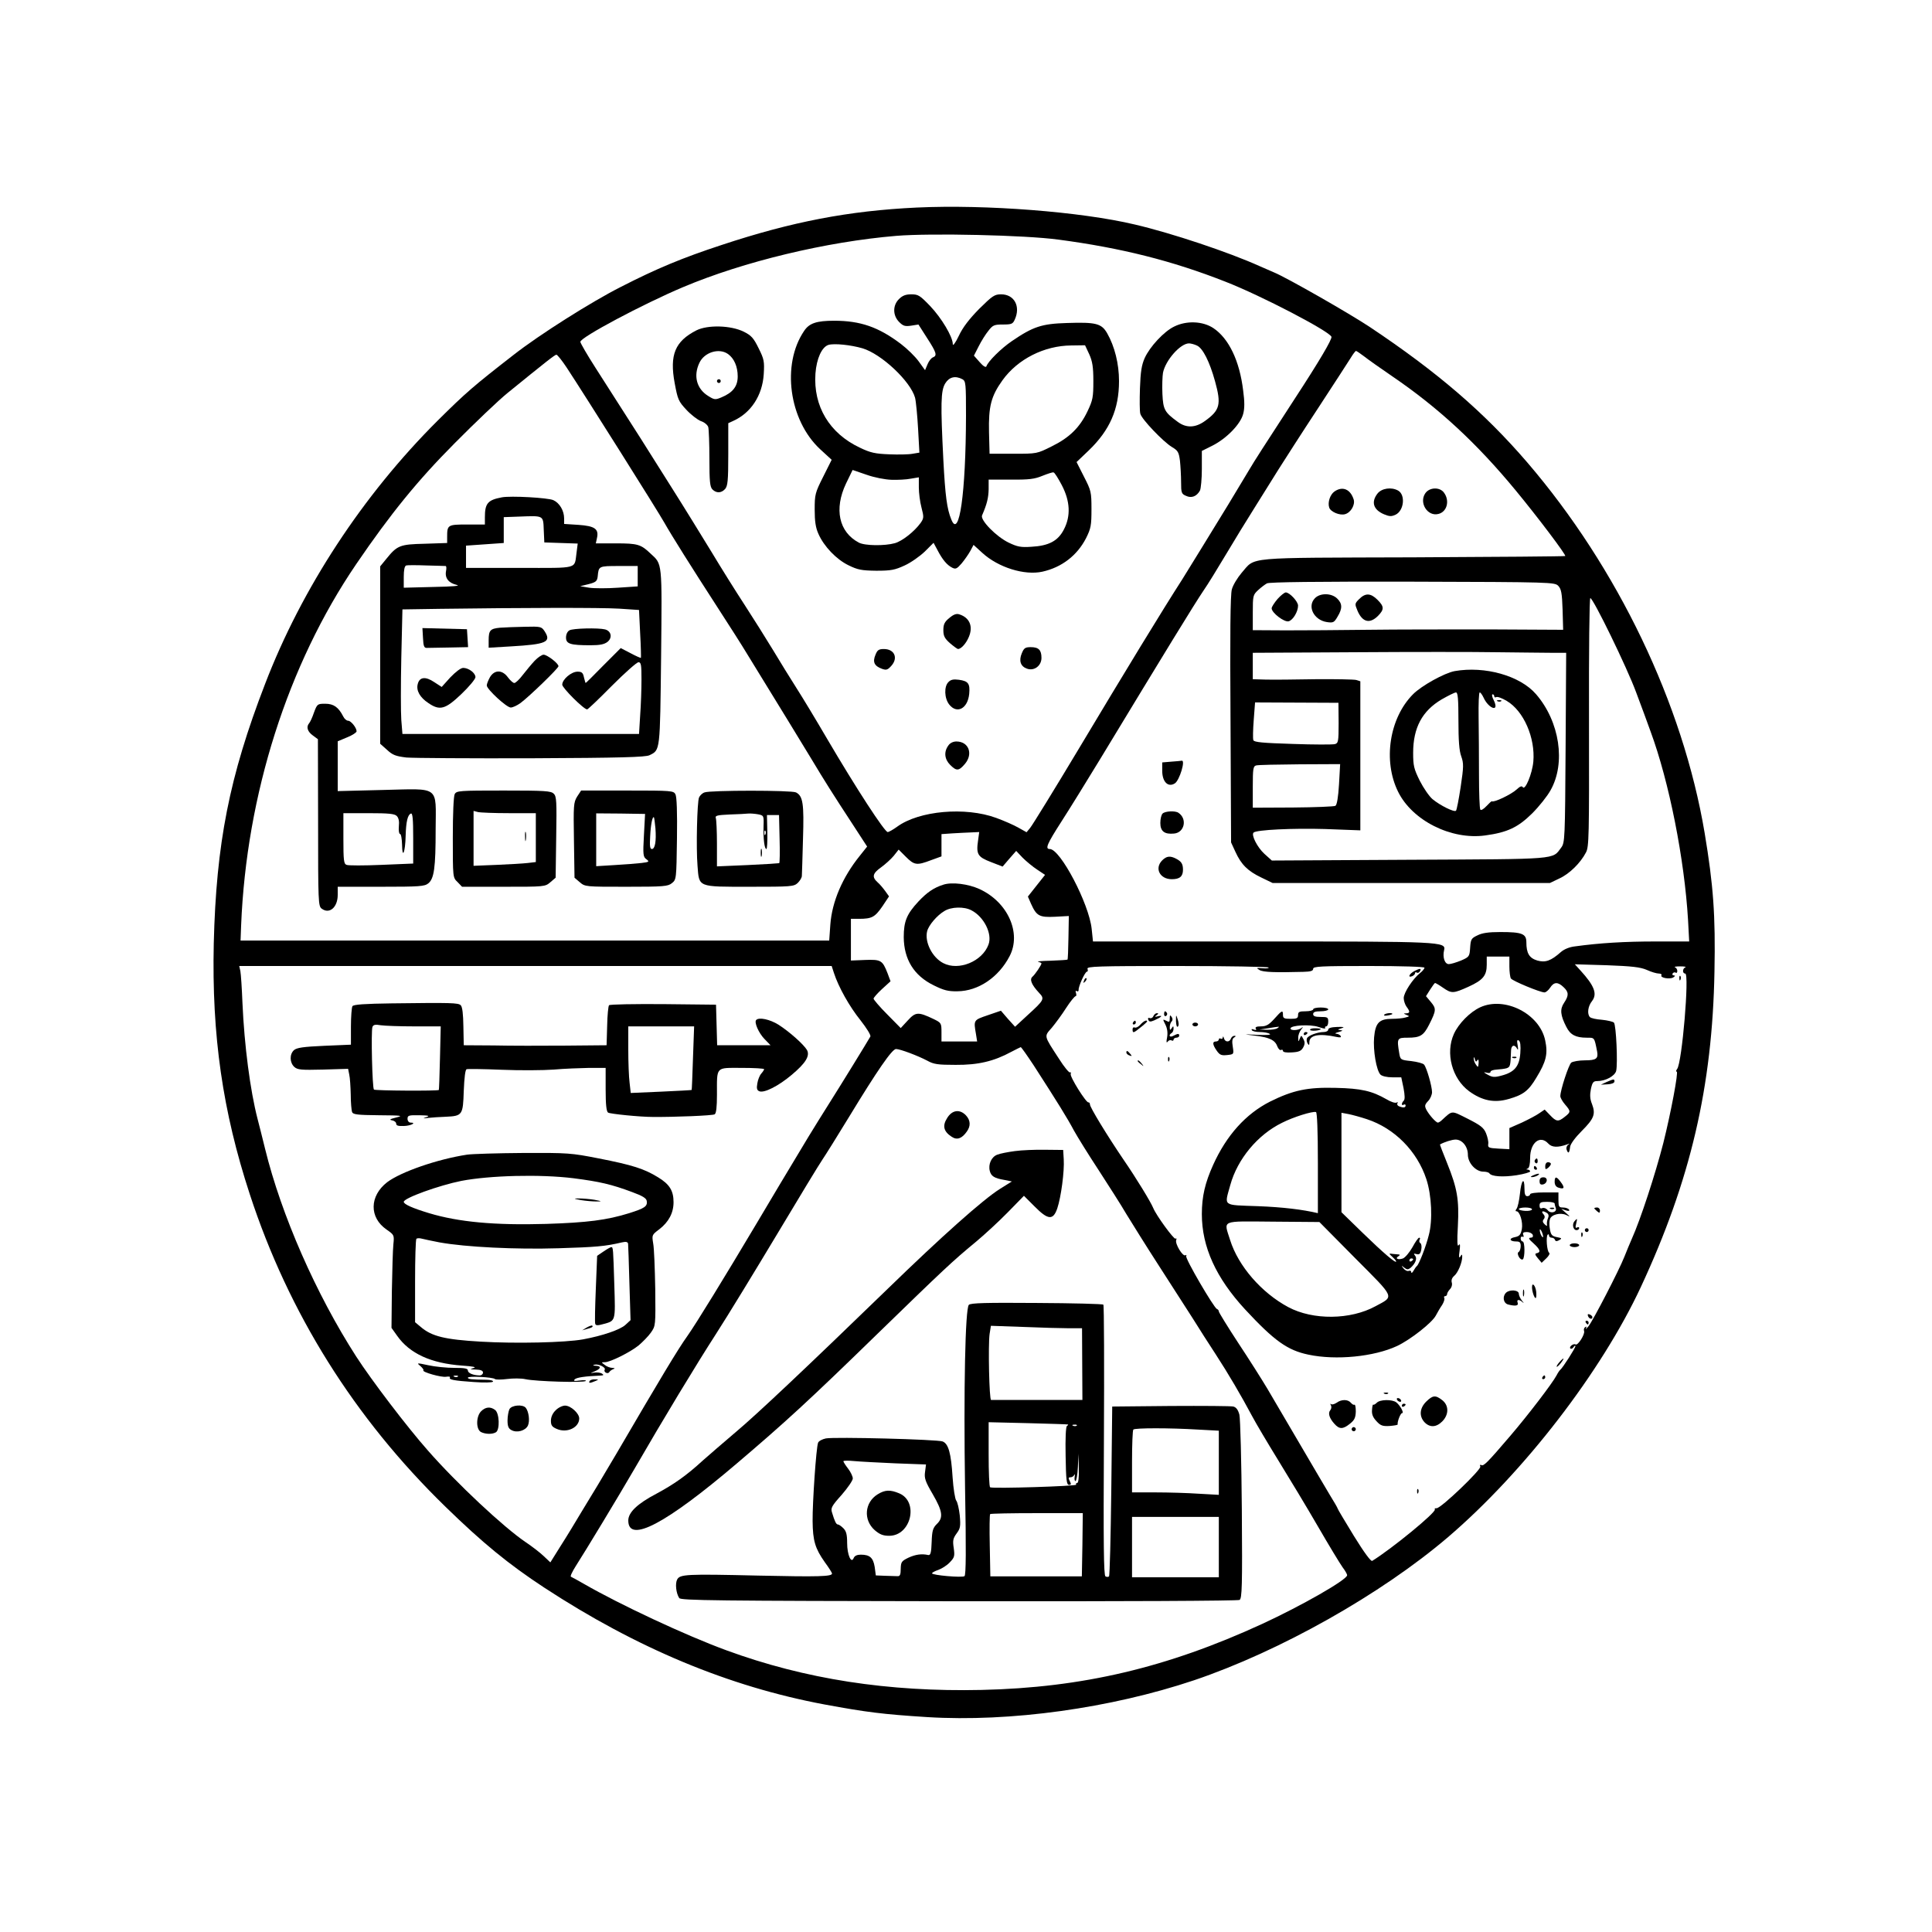 <?xml version="1.0" standalone="no"?>
<!DOCTYPE svg PUBLIC "-//W3C//DTD SVG 20010904//EN"
 "http://www.w3.org/TR/2001/REC-SVG-20010904/DTD/svg10.dtd">
<svg version="1.0" xmlns="http://www.w3.org/2000/svg"
 width="1024pt" height="1024pt" viewBox="0 0 1024 1024"
 preserveAspectRatio="xMidYMid meet">

<g transform="translate(0,1024) scale(0.1,-0.1)"
fill="#000000" stroke="none">
<path d="M4860 9140 c-361 -17 -663 -75 -1037 -199 -204 -67 -342 -124 -533
-222 -156 -79 -430 -252 -568 -360 -211 -164 -253 -200 -403 -349 -396 -395
-719 -887 -914 -1395 -190 -492 -259 -846 -272 -1375 -11 -488 47 -890 191
-1330 206 -630 554 -1186 1037 -1656 197 -192 335 -305 524 -429 489 -320 977
-524 1485 -619 222 -41 308 -52 545 -67 439 -27 971 47 1413 195 456 154 992
456 1347 759 403 345 813 877 1022 1326 263 565 379 1062 390 1671 6 299 -6
459 -52 735 -115 684 -461 1406 -941 1965 -228 265 -477 479 -834 717 -110 73
-441 262 -507 289 -21 9 -56 24 -78 34 -162 73 -463 174 -660 220 -286 68
-790 107 -1155 90z m750 -170 c332 -44 603 -112 885 -223 190 -74 550 -262
562 -292 4 -13 -65 -130 -193 -326 -174 -268 -213 -328 -243 -379 -18 -30 -67
-112 -109 -181 -42 -69 -108 -176 -146 -238 -38 -62 -83 -135 -100 -162 -105
-163 -300 -483 -549 -899 -130 -217 -246 -405 -257 -418 l-19 -23 -43 24 c-24
14 -77 37 -118 52 -164 60 -408 38 -524 -46 -22 -16 -45 -29 -51 -29 -16 0
-165 228 -324 499 -56 96 -128 215 -160 265 -32 50 -88 141 -124 201 -37 61
-105 169 -151 240 -47 72 -124 195 -172 275 -49 80 -147 240 -220 355 -121
193 -171 272 -398 626 -43 67 -79 129 -80 137 -2 23 333 201 544 290 322 136
760 241 1131 272 184 15 683 4 859 -20z m1619 -618 c20 -16 88 -64 151 -107
245 -167 448 -355 654 -605 118 -143 268 -342 262 -347 -2 -2 -365 -5 -807 -7
-905 -3 -832 4 -908 -82 -22 -26 -46 -65 -52 -88 -8 -28 -10 -239 -7 -691 l3
-650 23 -50 c31 -68 66 -102 137 -136 l60 -29 735 0 735 0 50 24 c53 24 112
82 141 138 16 30 17 84 16 691 -1 379 2 657 7 657 15 0 195 -369 243 -500 26
-69 60 -161 76 -206 99 -268 180 -678 199 -1001 l6 -113 -179 0 c-162 0 -296
-8 -426 -26 -29 -3 -58 -15 -75 -30 -53 -47 -82 -57 -125 -45 -43 13 -58 39
-58 97 0 45 -23 54 -138 54 -63 0 -97 -5 -122 -18 -32 -15 -35 -21 -38 -65 -3
-47 -5 -49 -48 -68 -25 -10 -54 -19 -65 -19 -22 0 -34 37 -25 74 11 45 -17 46
-972 46 l-889 0 -7 67 c-14 133 -166 423 -222 423 -26 0 -15 26 62 146 42 65
134 214 204 329 349 576 499 821 549 895 21 30 74 116 118 190 44 74 112 185
150 245 38 61 96 153 128 205 33 52 127 199 210 325 83 127 161 247 174 268
12 20 25 37 28 37 3 0 22 -13 42 -28z m-4225 -61 c98 -149 481 -757 517 -821
39 -69 144 -236 278 -443 67 -103 140 -218 162 -255 160 -260 300 -489 341
-557 64 -107 117 -191 214 -339 l80 -123 -39 -49 c-92 -114 -147 -243 -156
-364 l-6 -85 -1560 0 -1560 0 3 80 c28 694 247 1382 610 1915 182 267 326 444
522 641 107 108 233 228 280 266 203 165 251 203 259 203 5 0 30 -31 55 -69z
m5255 -1156 c16 -17 20 -38 23 -126 l3 -107 -385 2 c-212 0 -504 0 -650 -2
-146 -2 -343 -3 -437 -3 l-173 1 0 93 c0 89 1 94 28 119 15 14 36 30 47 36 13
7 266 10 772 9 738 -2 753 -3 772 -22z m-37 -355 l79 0 -3 -502 c-3 -485 -4
-504 -23 -530 -49 -65 -5 -61 -806 -65 l-728 -4 -40 36 c-37 34 -70 99 -57
112 14 15 210 24 379 19 l187 -7 0 395 0 395 -22 7 c-12 3 -110 5 -217 4 -108
-2 -226 -3 -263 -2 l-68 2 0 70 0 70 543 3 c298 2 636 2 751 0 115 -1 245 -3
288 -3z m-1127 -372 c0 -99 -2 -107 -20 -112 -11 -3 -112 -3 -223 1 -159 5
-205 9 -209 20 -3 7 -2 55 2 107 l7 93 221 -1 221 -1 1 -107z m2 -325 c-4 -68
-11 -109 -19 -114 -6 -4 -108 -8 -225 -9 l-213 -1 0 110 c0 96 2 110 18 114 9
3 113 5 231 6 l214 1 -6 -107z m-1913 -297 c-11 -74 -2 -88 68 -115 l62 -24
36 42 36 41 34 -36 c19 -19 54 -48 77 -63 l42 -28 -46 -58 -45 -57 17 -39 c29
-64 44 -72 127 -68 l73 4 -2 -114 c-1 -62 -3 -115 -5 -117 -2 -2 -42 -4 -89
-6 -46 -1 -76 -3 -66 -6 9 -2 17 -6 17 -8 0 -9 -34 -59 -48 -71 -16 -14 -5
-42 35 -85 31 -32 28 -38 -60 -118 l-67 -62 -38 42 -37 43 -70 -24 c-76 -26
-75 -25 -62 -101 l6 -38 -95 0 -94 0 0 49 c0 48 -1 50 -42 70 -82 39 -95 38
-137 -8 l-37 -40 -72 73 c-40 40 -72 78 -72 83 0 5 20 28 45 51 l45 41 -16 43
c-27 69 -35 73 -119 70 l-75 -3 0 111 0 110 43 0 c68 0 84 9 123 65 l36 54
-20 28 c-11 15 -29 37 -41 47 -31 28 -26 47 19 79 22 16 52 43 67 61 l26 33
38 -38 c45 -45 58 -47 134 -18 l55 20 0 59 0 59 58 4 c31 2 76 4 99 5 l43 2
-6 -44z m2816 -668 c0 -29 4 -58 8 -64 8 -13 155 -74 178 -74 7 0 21 11 30 25
20 31 41 32 71 3 28 -26 29 -44 3 -83 -23 -34 -20 -66 12 -128 21 -42 50 -57
108 -57 42 0 40 3 55 -73 7 -38 -5 -47 -64 -47 -32 0 -64 -6 -73 -12 -14 -12
-58 -146 -58 -178 0 -8 11 -28 25 -44 31 -36 31 -40 -1 -65 -35 -28 -45 -27
-79 9 l-28 29 -28 -19 c-15 -11 -57 -33 -93 -50 l-66 -29 0 -56 0 -56 -57 3
c-53 3 -58 5 -55 25 2 12 -4 37 -12 57 -12 29 -29 42 -96 76 -90 45 -80 46
-138 -7 -7 -7 -17 -13 -21 -13 -10 0 -46 40 -61 68 -10 20 -9 27 9 46 12 12
21 34 21 47 0 31 -28 129 -42 146 -5 7 -36 15 -68 19 -57 6 -58 7 -64 43 -13
78 -11 81 45 81 66 0 84 11 113 68 39 77 39 86 10 121 l-26 31 22 35 c12 19
24 35 26 35 3 0 22 -11 42 -25 46 -32 55 -31 135 5 77 35 97 59 97 117 l0 43
60 0 60 0 0 -52z m729 -19 c24 -11 52 -19 63 -19 10 0 17 -4 14 -9 -9 -13 42
-23 62 -12 11 7 12 11 4 11 -7 0 -10 5 -7 10 4 6 11 8 16 5 5 -4 9 0 9 9 0 8
-6 17 -12 19 -7 3 5 5 27 5 22 0 34 -2 28 -5 -16 -6 -17 -33 -1 -33 23 0 -17
-475 -43 -506 -6 -8 -7 -14 -2 -14 10 0 -31 -218 -71 -378 -42 -164 -121 -406
-167 -508 -10 -22 -27 -64 -39 -94 -29 -74 -167 -340 -191 -370 -12 -14 -17
-19 -13 -11 4 9 3 12 -4 7 -6 -4 -9 -13 -6 -21 6 -16 -33 -78 -45 -71 -11 7
-36 -12 -28 -21 5 -4 12 -1 17 7 6 8 10 10 10 5 0 -10 -68 -116 -80 -125 -4
-3 -13 -16 -20 -30 -23 -43 -150 -209 -244 -319 -123 -144 -143 -164 -155
-156 -6 3 -9 0 -5 -8 6 -16 -210 -223 -232 -221 -7 1 -12 -2 -9 -6 9 -15 -231
-211 -332 -273 -7 -4 -42 43 -97 132 -47 77 -86 142 -86 145 0 3 -19 36 -42
73 -22 38 -49 82 -58 98 -37 63 -225 384 -273 465 -28 47 -97 156 -154 242
-57 87 -103 162 -103 167 0 5 -4 11 -10 13 -16 6 -170 269 -163 281 3 5 1 7
-4 4 -14 -9 -56 61 -49 80 3 8 2 11 -4 8 -8 -5 -102 123 -118 163 -13 32 -92
161 -156 254 -89 131 -179 279 -179 294 0 7 -4 12 -8 11 -12 -3 -100 137 -94
151 2 7 1 11 -4 8 -4 -3 -31 29 -58 72 -82 126 -80 117 -38 165 19 23 54 70
76 105 22 34 45 62 50 62 4 0 5 7 2 17 -4 10 -2 14 4 10 6 -4 10 -1 10 6 -2
18 34 97 44 97 5 0 6 7 3 15 -5 13 51 15 474 15 265 0 483 -4 486 -8 2 -4 -12
-6 -32 -4 -33 3 -35 2 -17 -9 18 -12 84 -14 233 -10 39 1 52 5 52 16 0 13 39
15 295 15 175 0 295 -4 295 -9 0 -5 -10 -18 -23 -28 -38 -30 -87 -104 -87
-133 0 -14 7 -35 15 -46 19 -25 19 -34 -2 -35 -16 0 -15 -1 1 -8 18 -7 18 -8
-5 -14 -13 -4 -45 -7 -70 -7 -69 0 -89 -21 -96 -98 -6 -69 12 -176 34 -198 9
-8 34 -14 62 -14 l48 0 12 -57 c7 -38 8 -60 1 -67 -13 -13 -13 -29 0 -21 6 3
10 1 10 -4 0 -12 -11 -14 -34 -5 -9 3 -13 11 -9 17 3 6 1 7 -5 3 -7 -4 -31 4
-54 18 -77 44 -134 57 -267 60 -151 4 -227 -12 -350 -73 -128 -65 -230 -178
-301 -335 -43 -95 -60 -168 -60 -261 0 -174 75 -338 229 -505 155 -167 225
-217 336 -240 146 -31 348 -11 470 46 70 33 185 123 205 161 9 17 24 43 34 57
9 15 14 31 11 36 -3 6 -1 10 4 10 6 0 11 5 11 11 0 6 7 17 15 26 9 9 13 23 10
34 -4 13 0 26 13 37 20 17 42 71 42 101 0 14 -2 14 -10 1 -7 -11 -9 -2 -4 30
4 33 3 41 -5 30 -7 -11 -9 19 -4 102 7 140 -3 199 -57 333 -22 54 -39 99 -38
99 23 13 64 26 83 26 35 0 65 -37 65 -80 0 -44 42 -90 82 -90 15 0 29 -4 32
-9 11 -17 72 -21 144 -10 39 6 72 16 72 20 0 5 -6 9 -12 10 -10 0 -10 2 0 6 7
3 12 24 12 56 0 81 53 123 96 76 19 -21 51 -22 99 -5 15 6 16 5 6 -2 -8 -6
-11 -17 -7 -27 8 -22 14 -17 18 17 2 15 27 49 61 83 66 66 75 90 55 143 -11
27 -12 48 -6 80 8 36 13 42 34 42 44 0 93 27 100 54 9 39 0 244 -12 256 -5 5
-34 12 -64 15 -29 2 -57 8 -63 14 -16 16 -11 58 11 85 29 38 13 81 -62 163
l-29 32 169 -5 c134 -5 178 -10 213 -25z m-4309 -16 c24 -74 82 -178 141 -251
32 -41 56 -79 52 -86 -20 -35 -156 -256 -213 -346 -37 -58 -88 -141 -115 -185
-116 -193 -198 -329 -274 -458 -175 -294 -320 -530 -367 -597 -51 -71 -145
-228 -377 -625 -39 -66 -83 -140 -98 -165 -15 -25 -53 -88 -85 -140 -31 -52
-81 -135 -112 -183 l-55 -88 -36 34 c-20 19 -63 52 -96 74 -114 77 -364 310
-518 486 -108 122 -297 370 -379 497 -213 331 -397 750 -483 1101 -14 57 -32
129 -40 159 -39 151 -70 388 -80 615 -3 77 -8 152 -11 168 l-6 27 1570 0 1570
0 12 -37z m1059 -490 c127 -197 178 -279 213 -345 20 -36 79 -131 131 -210 51
-79 118 -183 147 -233 30 -49 106 -171 170 -270 64 -99 145 -225 180 -280 34
-55 90 -142 124 -194 67 -103 135 -219 192 -326 20 -38 83 -144 139 -235 56
-91 151 -248 210 -350 59 -102 118 -199 131 -217 13 -17 24 -36 24 -42 0 -24
-242 -162 -450 -258 -504 -232 -954 -338 -1487 -350 -495 -11 -936 57 -1353
210 -216 79 -566 243 -755 352 -33 19 -64 36 -69 38 -5 2 7 27 26 57 52 81
225 367 308 510 158 273 328 554 435 720 62 96 207 334 324 529 116 194 224
372 240 395 15 22 79 124 141 226 149 245 228 360 249 360 22 0 117 -36 166
-62 34 -19 56 -22 150 -22 119 -1 203 19 295 69 25 13 47 24 50 25 3 0 34 -44
69 -97z m1506 -516 c0 -147 0 -267 0 -267 -79 19 -186 32 -317 37 -192 7 -179
-3 -147 113 38 137 145 266 274 329 61 31 161 62 180 57 6 -2 10 -100 10 -269z
m260 231 c146 -48 266 -169 315 -318 28 -85 34 -218 13 -296 -15 -61 -52 -155
-63 -164 -4 -3 -12 -14 -18 -25 -6 -11 -12 -15 -12 -8 0 7 -6 10 -13 7 -8 -3
-20 3 -28 13 -13 16 -12 17 4 4 14 -11 20 -11 33 -1 26 23 37 50 24 65 -9 11
-7 12 8 8 15 -4 21 2 25 24 3 15 1 31 -5 34 -6 4 -7 12 -4 18 4 6 3 11 -2 11
-5 0 -21 -23 -36 -51 -16 -28 -38 -54 -50 -59 -25 -9 -44 -1 -25 11 8 5 10 9
4 10 -5 0 -20 2 -33 3 -22 3 -22 3 -2 -16 11 -10 20 -21 20 -24 0 -13 -69 46
-175 149 l-115 112 0 264 0 263 38 -7 c20 -4 64 -16 97 -27z m-62 -737 c214
-215 208 -200 108 -254 -133 -73 -332 -75 -463 -5 -142 76 -265 218 -308 355
-34 109 -55 100 226 98 l247 -2 190 -192z m307 -5 c0 -3 -4 -8 -10 -11 -5 -3
-10 -1 -10 4 0 6 5 11 10 11 6 0 10 -2 10 -4z"/>
<path d="M4765 8655 c-34 -33 -34 -87 1 -122 21 -21 31 -24 64 -19 l38 6 46
-72 c50 -77 54 -93 31 -102 -9 -3 -22 -20 -29 -37 l-13 -31 -34 47 c-19 26
-61 67 -94 92 -119 90 -215 123 -354 123 -93 0 -132 -13 -159 -54 -121 -178
-80 -474 85 -627 l61 -56 -45 -90 c-43 -85 -45 -95 -45 -174 0 -62 5 -96 20
-129 29 -66 95 -135 159 -166 49 -24 69 -28 147 -29 79 0 99 4 151 28 33 15
81 49 107 74 l46 46 21 -39 c26 -50 50 -79 78 -93 18 -9 25 -6 50 23 15 18 36
48 46 66 l17 32 46 -42 c85 -78 224 -121 319 -100 103 23 184 86 231 177 26
52 29 68 29 154 0 92 -2 99 -40 173 l-39 77 65 62 c111 107 160 218 160 367 0
92 -23 184 -63 254 -30 52 -60 59 -213 54 -134 -4 -179 -19 -292 -96 -56 -38
-127 -108 -135 -134 -3 -7 -17 1 -35 22 l-31 35 25 49 c14 28 37 65 52 83 23
30 31 33 77 33 45 0 52 3 62 25 33 71 -2 135 -72 135 -35 0 -46 -8 -116 -77
-53 -54 -87 -98 -108 -143 -18 -38 -32 -56 -32 -44 0 39 -60 139 -120 202 -54
56 -63 62 -100 62 -30 0 -47 -7 -65 -25z m-194 -261 c101 -30 255 -175 279
-262 5 -20 12 -94 16 -164 l7 -127 -36 -6 c-20 -4 -76 -5 -124 -3 -74 3 -99 8
-155 35 -162 76 -248 220 -236 393 6 80 34 141 69 152 31 9 118 0 180 -18z
m1202 -31 c17 -38 22 -67 22 -143 0 -86 -3 -101 -31 -160 -41 -86 -96 -140
-190 -186 -78 -39 -78 -39 -203 -39 l-126 0 -3 114 c-3 137 11 191 71 275 81
113 222 184 365 185 l73 1 22 -47z m-672 -133 c18 -10 19 -23 19 -193 -1 -412
-36 -657 -78 -550 -23 56 -32 124 -42 314 -15 298 -14 368 10 407 21 34 53 42
91 22z m-376 -533 c33 -1 79 1 103 6 l42 7 0 -53 c0 -29 6 -77 14 -107 13 -50
13 -56 -4 -81 -34 -47 -98 -97 -137 -108 -54 -15 -159 -14 -191 3 -106 56
-132 178 -68 313 l35 72 73 -25 c42 -15 99 -26 133 -27z m903 -29 c44 -84 48
-163 11 -234 -31 -61 -80 -87 -172 -92 -57 -4 -75 0 -121 22 -66 32 -151 119
-141 144 26 60 34 93 35 139 l0 51 118 0 c97 -1 126 3 167 20 28 11 54 20 59
18 6 -1 25 -32 44 -68z"/>
<path d="M6223 8509 c-54 -26 -129 -107 -156 -167 -16 -36 -22 -72 -25 -160
-2 -61 -2 -122 2 -135 7 -29 121 -148 167 -176 32 -19 37 -27 43 -73 3 -29 6
-80 6 -114 0 -55 2 -62 26 -72 29 -14 57 -3 74 28 5 10 10 62 10 114 l0 96 58
29 c74 38 147 113 161 167 8 29 8 65 0 124 -19 158 -76 276 -158 331 -56 37
-142 41 -208 8z m122 -101 c30 -14 66 -84 95 -189 34 -123 26 -153 -53 -210
-51 -37 -100 -39 -146 -4 -68 50 -76 63 -80 147 -2 43 0 94 3 112 13 66 92
156 138 156 9 0 29 -5 43 -12z"/>
<path d="M3691 8489 c-113 -58 -143 -129 -115 -280 16 -86 20 -96 62 -141 24
-26 59 -53 77 -60 19 -6 36 -21 39 -32 3 -12 6 -87 6 -168 0 -120 3 -149 16
-162 21 -21 47 -20 67 2 14 16 17 44 17 184 l0 165 26 12 c94 42 155 135 162
248 4 67 2 79 -27 137 -27 55 -39 68 -79 88 -69 34 -191 37 -251 7z m167 -125
c33 -23 52 -67 52 -119 0 -53 -26 -86 -86 -111 -33 -14 -38 -13 -70 7 -62 38
-80 107 -47 176 26 56 104 80 151 47z"/>
<path d="M3800 8220 c0 -5 5 -10 10 -10 6 0 10 5 10 10 0 6 -4 10 -10 10 -5 0
-10 -4 -10 -10z"/>
<path d="M5031 6964 c-25 -20 -31 -34 -31 -64 0 -31 7 -44 35 -69 20 -17 39
-31 43 -31 17 1 43 30 57 64 24 56 4 103 -51 120 -15 5 -31 -1 -53 -20z"/>
<path d="M5416 6778 c-17 -40 -7 -70 27 -82 38 -14 77 15 77 57 0 42 -15 57
-57 57 -29 0 -36 -5 -47 -32z"/>
<path d="M4640 6769 c-16 -38 -6 -59 35 -74 23 -8 30 -6 51 18 35 41 14 87
-41 87 -27 0 -35 -5 -45 -31z"/>
<path d="M5027 6625 c-24 -23 -22 -86 4 -119 41 -52 98 -22 106 56 5 55 -5 68
-54 75 -29 4 -44 1 -56 -12z"/>
<path d="M5026 6288 c-24 -33 -20 -72 10 -102 34 -34 46 -33 79 6 44 53 19
118 -46 118 -17 0 -34 -8 -43 -22z"/>
<path d="M7073 7635 c-23 -16 -37 -57 -28 -85 7 -23 57 -44 85 -35 30 9 53 49
45 77 -17 55 -59 73 -102 43z"/>
<path d="M7301 7624 c-35 -45 -22 -86 35 -110 29 -12 39 -12 61 -2 45 22 53
106 13 128 -36 20 -87 12 -109 -16z"/>
<path d="M7554 7625 c-34 -51 13 -124 70 -109 45 11 61 69 30 112 -22 32 -78
30 -100 -3z"/>
<path d="M6208 6203 l-48 -4 0 -44 c0 -59 31 -90 67 -67 25 16 58 126 36 120
-5 -1 -29 -3 -55 -5z"/>
<path d="M6162 5928 c-7 -7 -12 -29 -12 -50 0 -44 22 -61 73 -56 55 5 71 78
23 110 -17 12 -71 9 -84 -4z"/>
<path d="M6160 5680 c-42 -42 -13 -100 51 -100 42 0 59 15 59 50 0 31 -8 44
-37 59 -31 16 -50 14 -73 -9z"/>
<path d="M2660 7604 c-75 -14 -90 -32 -90 -106 l0 -38 -94 0 c-103 0 -106 -2
-106 -65 l0 -33 -119 -4 c-133 -3 -146 -9 -205 -82 l-31 -38 0 -470 0 -470 36
-32 c30 -28 46 -34 103 -41 37 -3 336 -5 664 -4 473 2 603 6 624 16 58 28 56
19 62 523 5 508 7 488 -56 546 -51 49 -69 54 -183 54 l-107 0 6 28 c11 48 -11
64 -97 70 l-77 5 0 29 c0 41 -24 82 -57 97 -28 13 -226 24 -273 15z m222 -173
l3 -66 89 -3 88 -3 -6 -47 c-13 -90 18 -82 -302 -82 l-284 0 0 59 0 59 100 7
100 7 0 69 0 68 83 3 c130 5 126 7 129 -71z m-520 -191 c4 0 5 -12 2 -27 -7
-37 14 -63 56 -73 24 -5 -16 -9 -123 -11 l-157 -4 0 57 c0 36 4 58 13 61 6 2
55 2 107 0 52 -1 98 -3 102 -3z m1018 -54 l0 -54 -105 -7 c-57 -4 -126 -4
-152 0 l-48 8 45 11 c39 10 45 16 48 41 5 55 5 55 112 55 l100 0 0 -54z m-98
-172 l105 -7 6 -125 c4 -69 5 -127 4 -129 -2 -1 -27 10 -55 25 l-52 27 -92
-92 c-50 -51 -92 -93 -94 -93 -1 0 -5 14 -9 30 -5 25 -12 30 -34 30 -33 0 -81
-41 -81 -69 0 -17 114 -131 132 -131 4 0 63 56 131 125 69 69 132 125 141 125
14 0 16 -14 16 -92 0 -51 -3 -137 -7 -190 l-6 -98 -627 0 -627 0 -6 74 c-3 40
-3 189 0 330 l6 256 196 3 c444 6 854 7 953 1z"/>
<path d="M2650 6913 c-52 -5 -60 -14 -60 -67 l0 -39 118 7 c189 11 216 23 178
81 -16 24 -21 25 -104 23 -48 -1 -107 -3 -132 -5z"/>
<path d="M2242 6858 c2 -43 6 -53 21 -52 9 0 62 1 118 2 l100 2 -3 48 -3 47
-118 3 -118 3 3 -53z"/>
<path d="M3018 6899 c-11 -6 -18 -22 -18 -38 0 -34 23 -41 130 -41 51 0 73 5
90 18 27 22 20 57 -13 66 -36 9 -171 6 -189 -5z"/>
<path d="M2834 6738 c-17 -18 -45 -52 -63 -75 -18 -24 -38 -43 -45 -43 -7 0
-22 14 -34 30 -30 41 -71 41 -95 1 -9 -16 -17 -36 -17 -44 0 -20 105 -117 127
-117 11 0 34 11 52 24 47 35 201 184 201 195 0 15 -60 61 -79 61 -9 0 -31 -15
-47 -32z"/>
<path d="M2387 6650 l-46 -51 -40 26 c-46 31 -78 27 -87 -11 -9 -34 12 -71 56
-100 61 -42 90 -34 175 47 41 39 75 80 75 90 0 22 -36 49 -65 49 -13 0 -40
-21 -68 -50z"/>
<path d="M1664 6463 c-9 -27 -21 -52 -26 -57 -16 -19 -8 -44 20 -64 l27 -20 1
-443 c0 -420 1 -442 19 -455 41 -31 85 7 85 73 l0 43 229 0 c206 0 231 2 251
18 31 25 39 83 39 286 1 235 26 216 -280 209 l-239 -6 0 132 0 132 50 21 c28
11 50 26 50 32 0 19 -30 56 -45 56 -8 0 -20 10 -26 23 -25 49 -51 67 -95 67
-41 0 -43 -1 -60 -47z m439 -548 c10 -10 14 -28 11 -55 -2 -22 1 -40 6 -40 6
0 10 -26 11 -57 1 -80 17 -40 19 47 2 76 11 112 28 118 9 3 12 -29 12 -131 l0
-134 -168 -7 c-93 -4 -176 -4 -185 0 -15 5 -17 24 -17 140 l0 134 134 0 c105
0 138 -3 149 -15z"/>
<path d="M2410 6031 c-6 -12 -10 -104 -10 -231 0 -211 0 -211 25 -235 l24 -25
220 0 c218 0 220 0 248 24 l28 24 3 215 c3 189 2 216 -13 230 -14 15 -47 17
-265 17 -236 0 -250 -1 -260 -19z m288 -101 l142 0 0 -129 0 -130 -42 -5 c-24
-3 -98 -7 -165 -10 l-123 -5 0 146 0 145 23 -6 c12 -3 86 -6 165 -6z"/>
<path d="M2783 5805 c0 -22 2 -30 4 -17 2 12 2 30 0 40 -3 9 -5 -1 -4 -23z"/>
<path d="M3059 6018 c-19 -31 -20 -46 -17 -231 l3 -199 28 -24 c28 -24 30 -24
246 -24 200 0 221 2 242 19 24 19 24 22 27 235 2 142 -1 222 -8 236 -10 19
-19 20 -255 20 l-245 0 -21 -32z m354 -205 c-6 -104 -4 -115 13 -127 17 -13
15 -15 -26 -20 -25 -3 -89 -8 -142 -11 l-98 -6 0 140 0 140 130 -1 129 -2 -6
-113z m61 36 c5 -67 -2 -109 -19 -109 -10 0 -12 17 -9 66 3 64 12 109 20 102
2 -3 5 -29 8 -59z"/>
<path d="M3734 6040 c-12 -4 -25 -17 -29 -27 -10 -23 -16 -266 -8 -362 9 -115
-2 -111 276 -111 221 0 234 1 255 20 12 12 22 28 22 38 1 9 3 97 6 195 6 187
0 228 -37 247 -22 12 -456 12 -485 0z m284 -116 c30 -6 31 -7 29 -63 -2 -68 5
-121 15 -121 4 0 6 41 5 90 l-2 90 32 0 32 0 3 -126 c2 -69 1 -127 -2 -129 -3
-1 -78 -6 -167 -10 l-163 -7 0 120 c0 66 -3 127 -6 136 -5 13 7 16 73 19 43 1
88 4 99 5 12 1 35 -1 52 -4z m39 -106 c-3 -8 -6 -5 -6 6 -1 11 2 17 5 13 3 -3
4 -12 1 -19z"/>
<path d="M4032 5720 c0 -19 2 -27 5 -17 2 9 2 25 0 35 -3 9 -5 1 -5 -18z"/>
<path d="M6771 7065 c-17 -20 -31 -42 -31 -49 0 -24 67 -75 90 -69 23 6 50 51
50 83 0 22 -45 70 -65 70 -7 0 -27 -16 -44 -35z"/>
<path d="M6970 7070 c-43 -43 -7 -116 62 -127 34 -5 39 -3 57 28 27 44 26 70
-2 97 -30 29 -89 30 -117 2z"/>
<path d="M7204 7065 c-24 -24 -24 -26 -9 -62 26 -61 65 -71 109 -27 33 34 33
49 -3 85 -36 36 -64 37 -97 4z"/>
<path d="M7710 6683 c-54 -10 -175 -77 -220 -122 -126 -126 -161 -353 -80
-517 75 -153 282 -257 462 -232 118 16 174 43 249 117 36 36 80 91 97 122 82
144 49 365 -77 510 -85 98 -271 150 -431 122z m20 -262 c0 -105 4 -161 15
-190 13 -37 13 -54 -3 -161 -10 -66 -21 -123 -25 -127 -10 -9 -84 28 -124 61
-18 15 -48 59 -68 98 -31 63 -35 79 -35 148 0 133 48 222 151 283 35 20 69 37
76 37 10 0 13 -35 13 -149z m133 122 c15 -35 49 -64 61 -53 5 5 2 22 -7 39 -9
17 -11 31 -6 31 5 0 9 -5 9 -11 0 -5 5 -7 10 -4 6 4 31 -5 56 -20 90 -53 152
-196 141 -322 -6 -65 -44 -155 -56 -135 -5 8 -15 4 -32 -12 -29 -27 -122 -71
-132 -63 -2 1 -15 -11 -29 -26 -15 -16 -29 -24 -32 -18 -4 6 -7 88 -7 183 0
95 -1 233 -2 305 -1 73 1 133 6 133 4 0 13 -12 20 -27z"/>
<path d="M7938 6523 c7 -3 16 -2 19 1 4 3 -2 6 -13 5 -11 0 -14 -3 -6 -6z"/>
<path d="M5000 5551 c-51 -16 -87 -41 -133 -90 -61 -66 -77 -104 -77 -188 1
-118 54 -204 158 -255 54 -27 78 -33 127 -32 110 1 218 74 276 186 64 122 -9
287 -160 356 -59 27 -146 38 -191 23z m149 -136 c66 -34 112 -125 90 -182 -33
-89 -158 -140 -239 -98 -59 30 -100 112 -86 169 8 32 52 84 91 107 36 23 105
25 144 4z"/>
<path d="M7845 4901 c-54 -25 -114 -86 -139 -141 -46 -102 -10 -237 81 -304
69 -50 133 -63 209 -41 78 22 106 44 147 113 52 85 62 126 47 197 -29 142
-215 236 -345 176z m213 -243 c-5 -70 -31 -101 -100 -119 -37 -10 -48 -9 -73
5 -22 12 -24 15 -7 11 13 -4 22 -2 22 4 0 6 15 11 33 12 17 1 41 4 52 7 20 7
21 12 24 95 1 29 20 33 33 7 5 -8 5 0 2 19 -5 25 -3 32 6 26 8 -5 11 -27 8
-67z m-228 -38 c5 8 8 3 7 -14 -2 -24 -3 -25 -14 -9 -7 9 -12 24 -12 32 1 11
3 10 6 -3 4 -14 7 -16 13 -6z"/>
<path d="M8018 4633 c7 -3 16 -2 19 1 4 3 -2 6 -13 5 -11 0 -14 -3 -6 -6z"/>
<path d="M7498 5094 c-29 -15 -39 -38 -13 -28 8 4 15 10 15 16 0 5 4 7 9 3 5
-3 13 0 16 6 11 17 2 18 -27 3z"/>
<path d="M8901 5054 c0 -11 3 -14 6 -6 3 7 2 16 -1 19 -3 4 -6 -2 -5 -13z"/>
<path d="M5746 5043 c-6 -14 -5 -15 5 -6 7 7 10 15 7 18 -3 3 -9 -2 -12 -12z"/>
<path d="M6960 4890 c0 -5 -18 -10 -40 -10 -33 0 -40 -3 -40 -20 0 -17 -7 -20
-40 -20 -33 0 -40 3 -40 20 0 28 -5 26 -46 -20 -29 -32 -43 -40 -71 -40 -23 0
-32 -4 -27 -12 5 -8 2 -9 -10 -5 -10 4 -15 3 -11 -3 3 -6 23 -10 43 -10 20 0
44 -4 52 -10 9 -5 -14 -7 -65 -5 -79 4 -79 4 -15 -4 77 -9 108 -23 120 -57 6
-14 14 -22 20 -19 5 3 10 1 10 -5 0 -7 18 -10 47 -8 38 2 50 8 60 26 10 18 10
29 1 45 -11 21 -11 21 -19 2 -7 -18 -8 -18 -8 4 -1 14 7 34 16 45 10 12 11 15
3 9 -16 -15 -60 -17 -60 -4 0 17 105 23 148 8 23 -8 39 -11 36 -6 -3 5 0 9 5
9 6 0 11 11 11 25 0 23 -4 25 -40 25 -29 0 -40 4 -40 15 0 11 11 15 40 15 22
0 40 5 40 10 0 6 -18 10 -40 10 -22 0 -40 -4 -40 -10z m-190 -100 c-8 -5 -33
-9 -55 -8 l-40 1 45 7 c25 4 50 8 55 8 6 1 3 -3 -5 -8z"/>
<path d="M6170 4864 c0 -8 5 -12 10 -9 6 4 8 11 5 16 -9 14 -15 11 -15 -7z"/>
<path d="M6113 4854 c-3 -8 -12 -13 -19 -10 -8 3 -11 0 -8 -9 5 -11 11 -12 32
-3 38 17 49 28 21 22 -19 -5 -21 -4 -9 5 11 8 11 11 2 11 -7 0 -15 -7 -19 -16z"/>
<path d="M7336 4861 c-3 -4 6 -6 19 -3 14 2 25 6 25 8 0 8 -39 4 -44 -5z"/>
<path d="M6200 4842 c0 -19 -3 -21 -19 -12 -19 9 -19 9 -4 -21 10 -20 13 -43
9 -67 -5 -24 -4 -32 3 -23 5 7 14 10 20 7 6 -4 11 -2 11 3 0 6 7 11 15 11 8 0
15 5 15 10 0 13 -6 13 -31 0 -20 -11 -28 3 -9 15 6 3 10 14 10 23 0 15 -2 15
-10 2 -8 -12 -10 -11 -10 6 0 11 4 24 10 30 6 6 6 15 0 24 -8 12 -10 10 -10
-8z"/>
<path d="M6233 4827 c1 -22 5 -33 10 -28 6 6 5 20 -1 38 -9 28 -9 27 -9 -10z"/>
<path d="M6005 4820 c-3 -5 -1 -10 4 -10 6 0 11 5 11 10 0 6 -2 10 -4 10 -3 0
-8 -4 -11 -10z"/>
<path d="M6045 4810 c-10 -12 -24 -19 -31 -16 -8 3 -12 -3 -11 -14 1 -16 6
-15 39 12 21 16 38 32 38 34 0 11 -19 2 -35 -16z"/>
<path d="M6320 4810 c0 -5 7 -10 15 -10 8 0 15 5 15 10 0 6 -7 10 -15 10 -8 0
-15 -4 -15 -10z"/>
<path d="M7040 4783 c0 -7 -11 -13 -24 -13 -33 0 -84 -19 -89 -34 -3 -7 -1
-19 4 -27 7 -11 9 -9 9 7 0 38 51 48 144 28 19 -4 26 -3 22 5 -4 6 -15 12 -24
12 -9 1 -3 5 13 9 22 6 25 8 10 10 -17 2 -17 3 5 10 19 6 14 8 -22 7 -32 -1
-48 -6 -48 -14z"/>
<path d="M6944 4781 c5 -8 56 -3 56 5 0 2 -14 4 -31 4 -16 0 -28 -4 -25 -9z"/>
<path d="M6910 4759 c0 -5 5 -7 10 -4 6 3 10 8 10 11 0 2 -4 4 -10 4 -5 0 -10
-5 -10 -11z"/>
<path d="M6481 4742 c0 -7 -5 -10 -11 -7 -5 3 -10 1 -10 -4 0 -6 -7 -11 -15
-11 -20 0 -19 -16 4 -49 16 -23 25 -26 55 -23 36 4 36 4 30 44 -5 29 -3 43 7
49 10 6 11 9 1 9 -7 0 -15 -7 -18 -15 -8 -21 -32 -19 -37 3 -3 9 -5 11 -6 4z"/>
<path d="M5970 4661 c0 -5 7 -12 16 -15 14 -5 15 -4 4 9 -14 17 -20 19 -20 6z"/>
<path d="M6191 4624 c0 -11 3 -14 6 -6 3 7 2 16 -1 19 -3 4 -6 -2 -5 -13z"/>
<path d="M6030 4616 c0 -2 8 -10 18 -17 15 -13 16 -12 3 4 -13 16 -21 21 -21
13z"/>
<path d="M8515 4505 l-30 -14 36 2 c21 1 36 7 36 15 0 14 -3 14 -42 -3z"/>
<path d="M8135 4091 c-3 -5 -1 -12 5 -16 5 -3 10 1 10 9 0 18 -6 21 -15 7z"/>
<path d="M8190 4059 c0 -18 2 -19 15 -9 8 7 15 16 15 21 0 5 -7 9 -15 9 -9 0
-15 -9 -15 -21z"/>
<path d="M8130 4050 c0 -5 5 -10 11 -10 5 0 7 5 4 10 -3 6 -8 10 -11 10 -2 0
-4 -4 -4 -10z"/>
<path d="M8125 4010 c-13 -6 -15 -9 -5 -9 8 0 22 4 30 9 18 12 2 12 -25 0z"/>
<path d="M8160 3979 c0 -14 5 -19 17 -17 26 5 29 38 4 38 -15 0 -21 -6 -21
-21z"/>
<path d="M8240 3976 c0 -16 7 -27 21 -31 30 -10 34 0 12 29 -23 32 -33 33 -33
2z"/>
<path d="M8056 3913 c-4 -37 -12 -73 -18 -80 -6 -8 -7 -13 0 -13 17 0 35 -58
28 -95 -6 -29 -12 -37 -36 -42 -34 -6 -30 -23 6 -23 19 0 24 -5 24 -24 0 -14
-5 -28 -10 -31 -7 -4 -7 -13 0 -26 6 -11 15 -17 21 -14 12 8 12 95 -1 95 -5 0
-10 7 -10 16 0 8 4 12 10 9 6 -3 7 1 4 9 -5 12 0 16 19 16 14 0 27 -7 31 -15
3 -10 -1 -15 -12 -15 -13 -1 -9 -8 16 -30 35 -32 40 -47 18 -52 -12 -2 -11 -8
5 -27 l20 -24 24 23 c14 13 21 26 16 30 -12 7 -18 86 -8 96 4 4 7 2 7 -4 0 -7
6 -12 14 -12 8 0 16 -5 18 -12 3 -8 9 -8 22 -1 16 9 14 11 -12 16 -26 5 -32
12 -37 41 -4 19 -4 43 0 54 7 25 56 37 87 22 22 -11 22 -10 -2 11 l-25 22 24
-8 c16 -5 21 -4 17 4 -4 6 -18 11 -32 11 -21 0 -24 4 -24 40 l0 40 -75 0 c-43
0 -75 -4 -75 -10 0 -5 -7 -10 -15 -10 -11 0 -15 11 -15 40 0 65 -17 46 -24
-27z m184 -52 c0 -5 3 -16 6 -24 8 -22 -28 -32 -43 -11 -7 9 -19 14 -28 11
-10 -5 -15 0 -15 13 0 17 7 20 40 20 22 0 40 -4 40 -9z m-120 -31 c0 -5 -16
-9 -35 -8 -19 1 -35 5 -35 10 0 4 16 8 35 8 19 0 35 -4 35 -10z m79 -19 c9 -6
11 -15 6 -27 -5 -11 -7 -25 -6 -33 2 -11 0 -11 -12 0 -11 10 -12 18 -5 27 7 8
7 17 -2 27 -14 16 -3 20 19 6z m-20 -126 c0 -5 -4 -3 -9 5 -5 8 -9 22 -9 30 0
16 17 -16 18 -35z"/>
<path d="M8218 3833 c7 -3 16 -2 19 1 4 3 -2 6 -13 5 -11 0 -14 -3 -6 -6z"/>
<path d="M8450 3836 c0 -2 7 -9 15 -16 12 -10 15 -10 15 4 0 9 -7 16 -15 16
-8 0 -15 -2 -15 -4z"/>
<path d="M8345 3767 c-14 -16 -7 -47 11 -47 8 0 14 5 14 11 0 5 -5 7 -11 3 -9
-5 -10 1 -5 20 7 29 6 31 -9 13z"/>
<path d="M8400 3720 c0 -5 5 -10 10 -10 6 0 10 5 10 10 0 6 -4 10 -10 10 -5 0
-10 -4 -10 -10z"/>
<path d="M8381 3694 c0 -11 3 -14 6 -6 3 7 2 16 -1 19 -3 4 -6 -2 -5 -13z"/>
<path d="M8320 3640 c0 -5 11 -10 25 -10 14 0 25 5 25 10 0 6 -11 10 -25 10
-14 0 -25 -4 -25 -10z"/>
<path d="M8120 3418 c0 -23 12 -58 19 -58 4 0 5 16 3 35 -4 32 -22 51 -22 23z"/>
<path d="M8072 3385 c0 -16 2 -22 5 -12 2 9 2 23 0 30 -3 6 -5 -1 -5 -18z"/>
<path d="M7982 3388 c-20 -20 -14 -55 11 -62 39 -10 57 -7 51 9 -7 18 7 20 26
3 8 -7 7 -4 -3 8 -9 11 -17 28 -17 37 0 20 -49 24 -68 5z"/>
<path d="M8417 3264 c6 -15 23 -19 23 -5 0 5 -7 11 -14 14 -10 4 -13 1 -9 -9z"/>
<path d="M8405 3230 c3 -5 8 -10 11 -10 2 0 4 5 4 10 0 6 -5 10 -11 10 -5 0
-7 -4 -4 -10z"/>
<path d="M8265 3020 c-10 -11 -16 -22 -14 -24 2 -2 12 7 22 20 22 29 17 32 -8
4z"/>
<path d="M8175 2940 c-3 -5 -1 -10 4 -10 6 0 11 5 11 10 0 6 -2 10 -4 10 -3 0
-8 -4 -11 -10z"/>
<path d="M7338 2853 c7 -3 16 -2 19 1 4 3 -2 6 -13 5 -11 0 -14 -3 -6 -6z"/>
<path d="M7559 2811 c-35 -35 -38 -77 -9 -109 28 -29 62 -28 94 4 36 36 36 85
0 113 -36 28 -50 26 -85 -8z"/>
<path d="M7405 2820 c3 -5 11 -10 16 -10 6 0 7 5 4 10 -3 6 -11 10 -16 10 -6
0 -7 -4 -4 -10z"/>
<path d="M7084 2805 c-12 -8 -25 -11 -29 -7 -5 4 -5 1 -1 -6 4 -7 3 -19 -3
-26 -14 -16 -5 -43 22 -73 26 -29 45 -29 82 1 24 19 30 32 31 65 0 22 -3 38
-7 36 -4 -3 -12 2 -19 10 -16 19 -50 19 -76 0z"/>
<path d="M7297 2805 c-8 -8 -16 -12 -19 -10 -2 2 -5 -10 -6 -28 -2 -23 5 -40
24 -60 21 -23 32 -27 69 -25 24 2 43 5 43 8 -3 14 15 60 23 60 13 0 -10 41
-30 57 -22 17 -87 16 -104 -2z"/>
<path d="M7430 2789 c0 -5 5 -7 10 -4 6 3 10 8 10 11 0 2 -4 4 -10 4 -5 0 -10
-5 -10 -11z"/>
<path d="M7166 2671 c-4 -5 -2 -12 3 -15 5 -4 12 -2 15 3 4 5 2 12 -3 15 -5 4
-12 2 -15 -3z"/>
<path d="M7511 2334 c0 -11 3 -14 6 -6 3 7 2 16 -1 19 -3 4 -6 -2 -5 -13z"/>
<path d="M2080 4922 c-148 -2 -206 -6 -212 -15 -4 -6 -8 -55 -8 -108 l0 -96
-142 -6 c-111 -5 -145 -10 -160 -23 -24 -22 -23 -66 2 -89 17 -15 35 -17 152
-14 l133 4 6 -30 c4 -16 7 -65 8 -107 0 -42 4 -83 7 -92 5 -13 28 -16 143 -17
120 -1 131 -2 91 -12 -33 -8 -39 -12 -22 -15 12 -2 22 -10 22 -18 0 -10 11
-13 40 -12 38 1 70 18 36 18 -9 0 -16 9 -16 20 0 18 6 20 63 19 49 -1 57 -3
37 -10 -21 -7 -20 -8 10 -4 19 2 61 5 93 6 88 4 91 9 95 137 3 72 8 112 15
115 7 2 91 1 187 -3 96 -4 220 -3 275 1 55 5 139 8 188 9 l87 0 0 -114 c0 -81
4 -117 13 -123 11 -7 169 -23 237 -23 113 -1 318 7 328 14 8 5 12 38 12 104 0
152 -9 142 131 142 66 0 119 -3 119 -7 0 -3 -7 -14 -15 -23 -9 -10 -18 -33
-21 -52 -5 -27 -2 -37 11 -42 26 -10 101 28 171 87 74 62 98 101 81 132 -17
29 -93 97 -151 134 -45 28 -103 41 -118 25 -12 -12 13 -69 44 -101 l32 -33
-142 0 -141 0 -3 108 -3 107 -279 3 c-154 1 -283 -1 -288 -6 -4 -4 -9 -54 -10
-110 l-3 -102 -220 -2 c-121 -1 -291 -1 -379 1 l-158 1 -2 100 c-1 64 -5 103
-14 112 -13 13 -50 14 -362 10z m116 -122 l140 0 -4 -167 c-2 -93 -5 -169 -6
-170 -5 -6 -338 -4 -344 2 -9 8 -16 310 -8 332 5 12 15 14 44 9 20 -3 100 -6
178 -6z m1477 -167 c-3 -93 -6 -169 -7 -170 -1 -1 -74 -5 -162 -9 l-161 -7 -6
54 c-4 30 -7 109 -7 177 l0 122 175 0 174 0 -6 -167z"/>
<path d="M2475 4120 c-157 -24 -350 -91 -423 -146 -94 -73 -96 -187 -3 -251
40 -28 41 -29 36 -78 -3 -27 -6 -138 -8 -246 l-2 -197 30 -42 c66 -94 179
-146 345 -158 59 -4 77 -8 60 -13 -22 -6 -20 -7 13 -8 26 -1 37 -6 37 -16 0
-8 -8 -15 -17 -15 -34 0 -63 12 -63 26 0 11 -18 14 -72 14 -40 0 -102 6 -138
14 -61 13 -63 13 -42 -4 11 -10 19 -20 16 -23 -9 -9 97 -39 121 -34 14 2 22 1
20 -4 -8 -11 20 -17 126 -24 55 -4 99 -3 102 2 3 5 -13 10 -36 10 -79 1 -97 3
-97 11 0 10 132 3 143 -7 4 -4 33 -4 65 0 31 4 75 4 97 -1 54 -12 314 -20 320
-9 3 4 -12 5 -32 2 -28 -4 -35 -3 -27 6 9 10 58 17 134 20 20 1 22 3 10 11 -8
5 -26 7 -40 5 -24 -4 -24 -4 3 7 33 14 35 28 5 29 -17 1 -18 3 -6 6 21 5 61
-15 53 -27 -7 -12 16 -25 24 -13 3 6 13 13 21 16 11 4 10 6 -5 7 -11 0 -29 7
-39 15 -20 15 -20 15 0 15 28 0 133 52 179 89 21 18 51 48 65 68 25 36 25 36
23 232 -2 108 -6 216 -11 241 -7 44 -7 45 33 75 49 38 75 86 75 143 0 61 -21
95 -82 132 -73 45 -135 65 -314 100 -147 29 -164 30 -401 29 -137 -1 -270 -5
-298 -9z m565 -125 c139 -18 200 -32 310 -73 57 -21 76 -33 78 -48 4 -28 -11
-38 -93 -64 -119 -37 -222 -50 -440 -57 -274 -8 -465 10 -621 57 -86 26 -134
47 -134 60 0 20 186 87 305 111 152 29 417 36 595 14z m-710 -340 c139 -25
404 -38 630 -31 197 6 247 10 336 31 22 5 31 3 33 -7 1 -7 4 -101 7 -209 l6
-196 -27 -25 c-28 -26 -122 -58 -225 -77 -94 -17 -357 -23 -542 -12 -190 11
-260 28 -318 78 l-30 25 0 217 c0 120 3 221 7 225 4 4 17 4 28 1 11 -3 54 -12
95 -20z m97 -711 c-3 -3 -12 -4 -19 -1 -8 3 -5 6 6 6 11 1 17 -2 13 -5z"/>
<path d="M3080 3879 c25 -4 61 -7 80 -7 32 0 32 1 -10 9 -25 4 -61 7 -80 7
-32 0 -32 -1 10 -9z"/>
<path d="M3199 3607 l-34 -23 -7 -174 c-4 -96 -6 -180 -3 -187 3 -9 14 -9 42
-1 67 18 65 13 59 208 -6 192 -6 200 -16 200 -4 0 -22 -10 -41 -23z"/>
<path d="M3110 3204 l-25 -15 25 7 c28 7 35 12 29 18 -2 2 -15 -2 -29 -10z"/>
<path d="M3125 2920 c-7 -12 2 -12 30 0 19 8 19 9 -2 9 -12 1 -25 -3 -28 -9z"/>
<path d="M2700 2771 c-5 -11 -10 -38 -10 -60 0 -30 5 -43 21 -51 29 -16 74 -3
87 24 11 24 5 73 -11 94 -16 20 -75 15 -87 -7z"/>
<path d="M2945 2765 c-16 -15 -25 -36 -25 -55 0 -25 6 -33 32 -44 54 -23 118
8 118 56 0 27 -45 68 -75 68 -14 0 -37 -11 -50 -25z"/>
<path d="M2550 2760 c-27 -27 -28 -95 -1 -110 24 -12 61 -13 80 -1 21 14 18
101 -5 118 -25 19 -51 16 -74 -7z"/>
<path d="M5020 4314 c-26 -41 -19 -71 24 -99 28 -19 54 -10 80 27 22 30 20 60
-4 86 -33 35 -74 29 -100 -14z"/>
<path d="M5379 4139 c-37 -5 -79 -13 -93 -19 -31 -11 -49 -51 -40 -86 7 -28
24 -39 78 -48 l39 -8 -64 -40 c-89 -56 -309 -252 -594 -529 -424 -411 -694
-666 -805 -759 -68 -58 -147 -126 -175 -151 -87 -80 -153 -126 -246 -176 -101
-53 -149 -99 -149 -142 0 -123 199 -18 576 303 253 215 384 335 739 681 359
349 405 392 525 491 47 39 124 110 171 158 l86 88 56 -56 c72 -73 99 -75 121
-10 20 60 38 196 34 259 l-3 50 -95 1 c-52 1 -125 -2 -161 -7z"/>
<path d="M5135 3324 c-19 -20 -28 -445 -20 -973 6 -326 5 -460 -3 -465 -14 -9
-172 5 -172 15 0 4 15 12 33 18 19 7 46 24 61 40 25 26 27 33 21 76 -6 39 -4
51 15 77 20 27 22 38 17 96 -4 35 -12 71 -19 79 -6 8 -15 63 -19 123 -8 128
-22 178 -53 190 -29 11 -572 25 -619 16 -19 -4 -38 -14 -41 -23 -10 -25 -30
-317 -29 -415 1 -105 14 -146 64 -217 22 -30 39 -57 39 -61 0 -16 -69 -18
-390 -11 -385 9 -416 7 -431 -21 -11 -21 -6 -72 11 -98 8 -13 185 -15 1482
-17 879 -1 1479 2 1488 7 13 8 15 73 12 477 -2 257 -8 485 -13 505 -7 26 -17
39 -32 43 -12 3 -161 4 -332 3 l-310 -3 -5 -447 c-3 -245 -8 -449 -12 -453 -4
-4 -12 -4 -19 0 -9 6 -11 172 -8 721 2 392 1 715 -3 719 -3 4 -163 8 -353 9
-270 2 -350 0 -360 -10z m530 -124 l70 0 1 -190 1 -190 -238 0 c-132 0 -242 0
-246 0 -10 0 -16 291 -8 349 l7 44 171 -6 c95 -4 204 -7 242 -7z m-5 -510 c3
0 1 -4 -5 -8 -6 -4 -9 -66 -7 -159 2 -127 5 -153 18 -153 12 0 12 4 4 20 -8
16 -8 20 4 20 8 0 17 6 20 13 4 6 4 2 2 -10 -2 -13 0 -23 4 -23 5 0 11 33 13
73 l3 72 2 -77 c1 -50 -2 -78 -9 -78 -5 0 -8 -4 -5 -9 6 -8 -441 -22 -456 -14
-5 2 -8 81 -8 175 l0 170 208 -5 c114 -3 209 -6 212 -7z m47 -6 c-3 -3 -12 -4
-19 -1 -8 3 -5 6 6 6 11 1 17 -2 13 -5z m641 -21 l112 -6 0 -170 0 -170 -107
6 c-58 4 -162 7 -230 7 l-123 0 0 163 c0 90 3 167 7 170 8 9 194 9 341 0z
m-1602 -179 l162 -6 -5 -39 c-5 -33 1 -51 41 -119 52 -90 57 -124 21 -158 -20
-20 -25 -34 -27 -95 -2 -57 -6 -71 -18 -69 -35 8 -68 3 -105 -14 -37 -18 -40
-23 -41 -59 0 -31 -4 -40 -17 -39 -9 0 -39 1 -66 2 l-49 2 -6 45 c-8 49 -26
65 -74 65 -19 0 -32 -6 -37 -17 -13 -34 -35 16 -35 79 0 45 -5 63 -20 78 -11
11 -24 20 -29 20 -9 0 -17 16 -31 63 -8 24 -2 35 51 94 32 37 59 76 59 87 0
10 -11 34 -25 52 -14 18 -25 36 -25 39 0 4 26 4 58 1 31 -3 130 -8 218 -12z
m991 -431 l-3 -168 -242 0 -243 0 -3 162 c-2 90 -1 165 2 168 3 3 115 5 248 5
l243 0 -2 -167z m723 -13 l0 -160 -230 0 -230 0 0 160 0 160 230 0 230 0 0
-160z"/>
<path d="M4652 2320 c-70 -43 -77 -136 -16 -190 27 -23 44 -30 77 -30 116 0
158 181 53 225 -48 20 -75 19 -114 -5z"/>
</g>
</svg>
